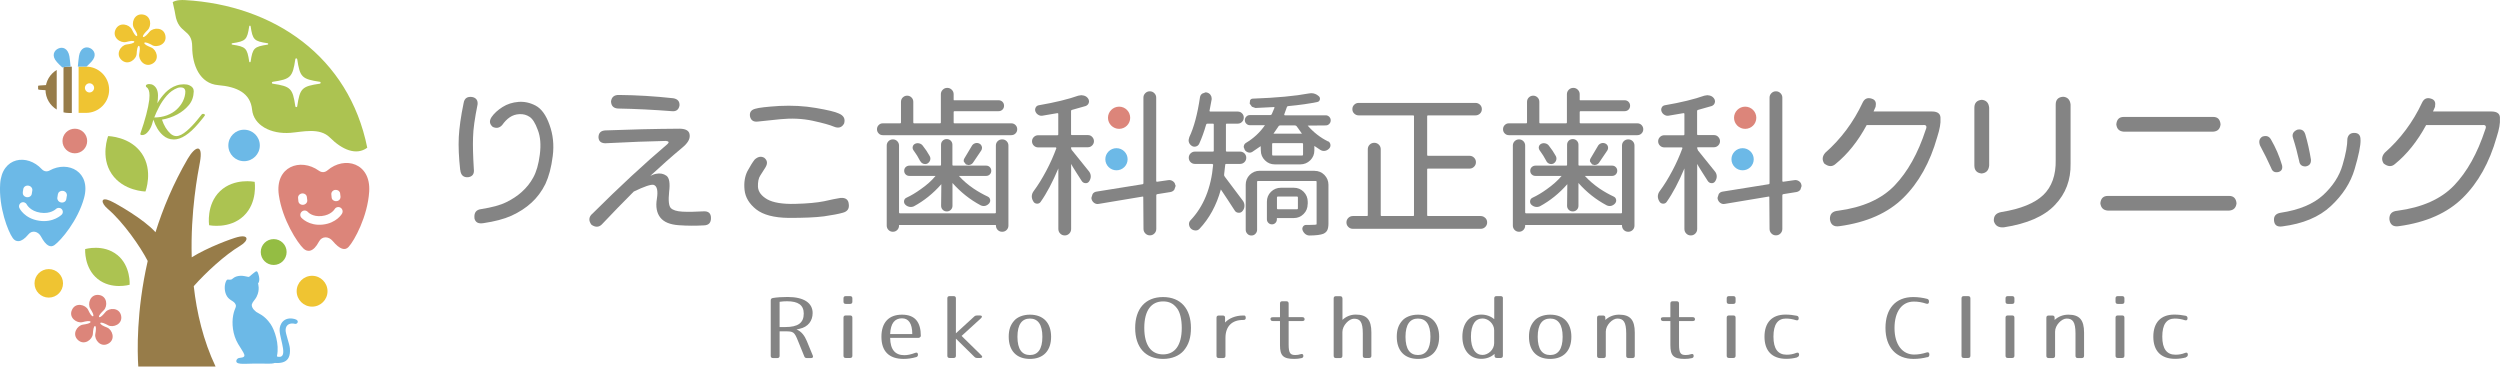 <?xml version="1.0" encoding="UTF-8"?><svg id="_レイヤー_2" xmlns="http://www.w3.org/2000/svg" viewBox="0 0 320.9 47.06"><defs><style>.cls-1{fill:#efc432;}.cls-2{fill:#977c49;}.cls-3{fill:#848484;}.cls-4{fill:#dc857a;}.cls-5{fill:#acc351;}.cls-6{fill:#94bd43;}.cls-7{fill:#6cb9e7;}</style></defs><g id="_レイヤー_1-2"><g><g><path class="cls-5" d="m28.25,24.53c1.82-1.73,4.44-1.19,4.44-1.19,0,0,.41,2.65-1.41,4.38-1.82,1.73-4.44,1.19-4.44,1.19,0,0-.4-2.65,1.41-4.38Z"/><path class="cls-5" d="m15.04,32.71c1.77,1.42,1.6,3.84,1.6,3.84,0,0-2.33.68-4.1-.74-1.77-1.42-1.61-3.84-1.61-3.84,0,0,2.33-.68,4.1.74Z"/><path class="cls-5" d="m18.21,19.72c1.48,2.2.46,4.86.46,4.86,0,0-2.84-.04-4.33-2.25-1.49-2.2-.46-4.86-.46-4.86,0,0,2.84.04,4.33,2.25Z"/><path class="cls-7" d="m33.35,18.67c0,1.11-.9,2.02-2.02,2.02s-2.02-.9-2.02-2.02.9-2.02,2.02-2.02,2.02.9,2.02,2.02Z"/><path class="cls-4" d="m11.19,18.1c0,.88-.71,1.58-1.58,1.58s-1.59-.71-1.59-1.58.71-1.58,1.59-1.58,1.58.71,1.58,1.58Z"/><path class="cls-1" d="m42.04,37.38c0,1.1-.89,1.98-1.98,1.98s-1.98-.89-1.98-1.98.89-1.98,1.98-1.98,1.98.89,1.98,1.98Z"/><path class="cls-1" d="m8.09,36.37c0,1.01-.82,1.83-1.83,1.83s-1.83-.82-1.83-1.83.82-1.83,1.83-1.83,1.83.82,1.83,1.83Z"/><path class="cls-6" d="m36.79,32.35c0,.92-.74,1.66-1.66,1.66s-1.66-.74-1.66-1.66.74-1.66,1.66-1.66,1.66.74,1.66,1.66Z"/><path class="cls-4" d="m42.03,21.87c-.31.26-.71.32-1.1.04-2.36-1.69-5.66-.54-5.14,3.12.45,3.16,2.38,6.14,3.18,6.89.49.45,1.24.49,1.98-.92.38-.71,1.23-.69,1.75-.07.93,1.11,1.59,1.26,2.04.77.75-.81,2.45-3.92,2.65-7.11.23-3.68-3.16-4.61-5.36-2.72Zm1.01,2.51c.16-.02.32.03.44.12.1.08.17.2.18.33,0,0,.05.42.05.42,0,.02,0,.04,0,.05,0,.11-.04.22-.11.31-.1.12-.24.2-.41.21-.31.03-.59-.17-.62-.45l-.04-.42c-.03-.29.2-.54.51-.58Zm-4.74,1.45l-.04-.42c-.03-.28.2-.54.51-.58.31-.03.59.17.62.46l.05.42c.03.28-.2.54-.52.58-.31.03-.59-.17-.62-.46Zm5.62,1.57c-.03.05-.72,1.24-2.5,1.43-1.78.19-2.7-.85-2.74-.89-.2-.23-.17-.58.06-.78.23-.2.58-.18.78.05.02.03.59.65,1.78.52,1.2-.13,1.63-.85,1.65-.88.15-.26.49-.35.75-.2.26.15.36.49.21.75Z"/><path class="cls-7" d="m6.38,21.88c-.33.18-.71.16-1.02-.17C3.5,19.7.25,20.13.02,23.6c-.2,3,1.01,6.12,1.62,6.96.36.51,1.05.69,2-.47.48-.59,1.26-.4,1.62.27.65,1.21,1.22,1.46,1.73,1.1.84-.6,3.01-3.15,3.8-6.05.92-3.35-2.03-4.85-4.42-3.53Zm-3.46,2.82l.07-.44c.05-.29.34-.48.66-.43.32.05.54.33.5.61l-.07.44c-.04.29-.34.48-.66.43-.16-.03-.31-.11-.4-.24-.08-.11-.11-.24-.09-.37Zm4.99,2.86s-1.05,1.06-2.9.77c-1.86-.28-2.5-1.57-2.52-1.63-.03-.07-.05-.15-.05-.22,0-.19.11-.38.29-.47.26-.13.57-.02.7.23.02.04.45.86,1.75,1.06,1.31.2,1.97-.45,2-.47.2-.2.53-.2.73,0,.2.2.21.53,0,.73Zm.67-2.44s-.07.43-.07.44c-.02.13-.09.25-.2.33-.13.09-.29.13-.45.1-.16-.02-.31-.11-.4-.24-.08-.11-.12-.24-.1-.37l.07-.44c.02-.13.09-.25.2-.33.13-.09.29-.13.46-.11.16.02.31.11.4.24.07.09.1.19.1.3,0,.02,0,.05,0,.07Z"/><path class="cls-5" d="m22.28,17.9c-.51,0-.96-.18-1.36-.53-.55-.48-.95-1.15-1.23-2.01l-.19.63c-.1.31-.25.59-.44.84-.25.34-.52.51-.81.51-.16,0-.23-.04-.23-.13,0-.02,0-.04,0-.07.62-1.78,1-3.23,1.14-4.33.02-.16.03-.34.03-.56,0-.53-.12-.88-.36-1.04-.08-.05-.11-.11-.11-.18,0-.08.04-.14.13-.18.09-.04.18-.06.28-.06.21,0,.38.04.53.13.41.26.62.71.62,1.35,0,.31-.03.64-.08.99.28-.49.63-.96,1.05-1.39.19-.19.4-.36.64-.52.24-.16.5-.29.78-.38.29-.1.6-.15.93-.15.28,0,.52.04.71.13.37.16.56.42.56.77-.02.69-.22,1.28-.62,1.76-.4.48-.9.89-1.5,1.21-.6.32-1.26.55-1.96.67.26.78.63,1.38,1.11,1.81.23.2.48.3.74.3.37,0,.82-.23,1.35-.68.44-.38.88-.84,1.33-1.39l.59-.73s.08-.06.15-.06c.04,0,.08.01.13.03.09.04.13.08.13.14,0,.04-.28.4-.84,1.06-1.17,1.38-2.23,2.07-3.19,2.07Zm-2.48-2.82c.6,0,1.14-.1,1.63-.28.5-.19.92-.44,1.26-.76.34-.32.6-.67.79-1.05.21-.44.31-.86.31-1.24,0-.11-.03-.22-.09-.32-.09-.14-.26-.21-.52-.21-.15,0-.28.02-.4.07-.52.2-.98.53-1.37.98-.39.45-.72.93-.99,1.45-.27.51-.47.97-.62,1.36Z"/><path class="cls-2" d="m30.5,30.43c-.75.19-3.85,1.32-5.89,2.6-.17-5.92.79-10.8,1.05-12.19.45-2.47-.6-2.11-1.57-.45-1.85,3.18-3.18,6.38-4.13,9.42-1.45-1.65-5.07-3.71-5.82-4.04-1.25-.55-1.22.26-.32,1.03,2,1.71,4.21,4.88,5.14,6.7-1.48,6.48-1.33,11.73-1.21,13.55h9.92c-1.58-3.34-2.42-6.91-2.8-10.32,1.58-1.77,3.97-3.99,5.96-5.18,1.12-.67,1.14-1.49-.32-1.12Z"/><path class="cls-5" d="m23.73.01c-.42-.02-1.07-.03-1.56.26.07.45.24.97.33,1.59.4,2.57,2.17,1.78,2.17,4.14s.98,4.74,3.35,4.93c2.37.2,4.13,1,4.34,3.16.2,1.97,2.37,3.16,4.93,2.96,1.53-.12,3.74-.71,5.05.6,1.58,1.58,3.39,2.35,4.8,1.31C44.8,7.29,35.18.66,23.73.01Zm10.62,5.72c-1.74.26-1.92.44-2.18,2.18,0,.04-.04.08-.09.08s-.08-.03-.09-.08c-.26-1.74-.44-1.92-2.18-2.18-.04,0-.08-.04-.08-.09s.03-.08.08-.09c1.74-.26,1.92-.44,2.18-2.18,0-.04.04-.08.09-.08s.08.03.09.08c.26,1.74.44,1.92,2.18,2.18.04,0,.08.04.08.09s-.03.08-.08.09Zm6.71,5.01c-2.32.34-2.56.59-2.91,2.91,0,.06-.06.1-.12.1s-.11-.04-.12-.1c-.34-2.32-.59-2.56-2.91-2.91-.06,0-.1-.06-.1-.12s.04-.11.1-.12c2.32-.34,2.56-.59,2.91-2.91,0-.06.06-.1.12-.1s.11.04.12.1c.35,2.32.59,2.56,2.91,2.91.06,0,.1.06.1.12s-.04.11-.1.12Z"/><path class="cls-4" d="m13.87,41.75c.65.35,1.89-.13,1.68-1.21h0c-.21-1.09-1.54-1.06-2.01-.49-.3.36-.64.74-.82.65h0c-.1-.17.25-.54.59-.87.54-.51.47-1.84-.63-1.97-1.1-.13-1.48,1.14-1.09,1.76.25.4.5.84.36.98h0c-.19.04-.44-.4-.64-.83-.32-.67-1.61-1.01-2.07,0-.47,1,.62,1.76,1.34,1.58.46-.12.95-.22,1.05-.04-.02.2-.52.29-.98.36-.74.1-1.46,1.21-.65,1.97h0c.81.75,1.87-.04,1.92-.79.03-.47.09-.97.28-1.01.18.08.12.58.03,1.05-.13.73.7,1.76,1.67,1.22.97-.54.53-1.79-.16-2.07-.44-.17-.9-.38-.87-.58.13-.15.59.07,1.01.29Z"/><path class="cls-1" d="m19.53,5.8c.66.36,1.92-.13,1.7-1.23h0c-.21-1.1-1.56-1.07-2.04-.49-.3.37-.65.74-.83.66h0c-.1-.17.25-.55.59-.88.54-.52.47-1.86-.64-2-1.11-.14-1.5,1.15-1.1,1.78.25.4.51.85.37.99h0c-.2.04-.44-.41-.65-.84-.33-.68-1.62-1.02-2.1,0-.47,1.02.63,1.78,1.36,1.6.46-.12.96-.22,1.06-.04-.02.2-.52.3-1,.36-.75.1-1.47,1.23-.65,1.99h0c.82.76,1.89-.05,1.94-.8.03-.48.09-.99.29-1.02.18.08.12.59.04,1.06-.13.74.71,1.78,1.69,1.24.98-.54.54-1.81-.16-2.09-.44-.18-.91-.39-.88-.59.13-.15.6.07,1.02.29Z"/><g><path class="cls-2" d="m5.92,10.92l-.78.05c-.14,0-.25.03-.25.07v.42s.11.07.25.07l.78.05v-.67Z"/><path class="cls-2" d="m5.84,11.52c0,1.08.58,2.02,1.44,2.54v-5.08c-.86.52-1.44,1.46-1.44,2.54Zm2.97-2.97c-.23,0-.45.03-.66.08v5.79c.21.05.43.08.66.08h.41v-5.94h-.41Z"/><path class="cls-1" d="m11.04,8.55h-.95v5.94h.95c1.64,0,2.97-1.33,2.97-2.97s-1.33-2.97-2.97-2.97Zm.45,3.32c-.33,0-.59-.27-.59-.59s.27-.59.59-.59.59.27.59.59-.27.59-.59.59Z"/><path class="cls-7" d="m11.57,6.18c-.56-.26-1.25-.03-1.43,1-.05.27-.11.96-.15,1.37h1.04s.05,0,.08,0c.21-.19.52-.52.63-.63.75-.82.35-1.49-.17-1.74Zm-4.09.05c-.53.24-.92.92-.17,1.74.13.14.47.51.7.69.26-.07.52-.11.8-.11h.25c-.04-.41-.1-1.06-.15-1.32-.19-1.03-.87-1.26-1.43-1Z"/></g><g><path class="cls-7" d="m32.95,38.08c-.23.44-.51.62-.62.98-.05.25.08.6.55.97.28.21,1.04.4,1.84,1.55.57.83,1.14,2.64.84,4.06,0,.88-.07,1.03-1.03,1.04-.63,0-1.83-.03-3.05.02-.39.01-.89,0-1.07-.16-.18-.15-.04-.57.34-.6,1.07-.1.6-.47-.19-1.8-.71-1.19-.82-2.65-.63-3.66.19-1.05.56-1.09.21-1.57-.25-.34-.82-.4-1.12-1.1-.26-.59-.21-1.4.05-1.81.14-.23.25-.04.58-.11.24-.05.35-.43,1.19-.49.35-.02.73.08,1.03.14.15.03.25-.16.57-.4.45-.33.53-.51.71,0,.32.94-.03,1.24-.03,1.24,0,0,.28.8-.17,1.68Z"/><path class="cls-7" d="m36.66,42.35c-.02.48.5,1.77.55,2.36.17,1.98-1.21,2.02-2.67,1.8.61-.29.73-.43.96-.76,1.65.49.43-2.13.39-3.34-.03-.79.54-1.82,1.93-1.46.7.18.34.7.05.62-.55-.15-1.19.03-1.21.78Z"/></g></g><g><g><path class="cls-3" d="m99.15,38.26c.58-.1,1.24-.14,1.95-.14,2.14,0,3.21.8,3.21,2.06,0,.97-.55,1.79-1.7,2.03l-.37.08c.65.25,1.05.83,1.32,1.48l.77,1.87c.08.2-.01.32-.22.32h-.54c-.17,0-.28-.06-.33-.21l-.82-2.02c-.46-1.13-.58-1.2-1.62-1.2h-.73v3.15c0,.18-.1.28-.29.28h-.56c-.19,0-.29-.1-.29-.28v-7.11c0-.17.08-.28.22-.3Zm4.02,2c0-1.11-.72-1.59-2.15-1.59-.32,0-.63.02-.95.07v3.24h.73c1.63,0,2.37-.53,2.37-1.73Z"/><path class="cls-3" d="m109.41,38.29v.44c0,.18-.1.28-.29.28h-.56c-.19,0-.29-.1-.29-.28v-.44c0-.19.1-.28.29-.28h.56c.19,0,.29.1.29.28Zm0,2.48v4.9c0,.18-.1.28-.29.28h-.56c-.19,0-.29-.1-.29-.28v-4.9c0-.18.1-.28.29-.28h.56c.19,0,.29.1.29.28Z"/><path class="cls-3" d="m117.59,45.84c-.53.15-1.07.23-1.59.23-1.9,0-2.86-.99-2.86-2.84s.96-2.84,2.64-2.84,2.42.96,2.42,2.76c0,0-.11.22-.29.22h-3.65c.02,1.53.66,2.22,1.82,2.22.41,0,.85-.09,1.4-.3.21-.08.35,0,.35.22v.02c0,.16-.08.27-.24.31Zm-1.81-4.98c-.93,0-1.46.63-1.52,2.02h2.84c0-1.38-.49-2.02-1.32-2.02Z"/><path class="cls-3" d="m122.7,38.29v4.49l2.35-2.15c.11-.1.21-.14.37-.14h.36c.27,0,.34.17.15.35l-2.5,2.28,2.54,2.49c.19.18.11.34-.15.34h-.38c-.16,0-.26-.04-.36-.14l-2.38-2.34v2.2c0,.18-.1.28-.29.28h-.52c-.19,0-.29-.1-.29-.28v-7.38c0-.19.1-.28.29-.28h.52c.19,0,.29.1.29.28Z"/><path class="cls-3" d="m134.92,43.23c0,1.76-.97,2.84-2.72,2.84s-2.72-1.08-2.72-2.84c0-.87.2-1.52.72-2.09.39-.44,1.12-.75,2-.75,1.75,0,2.72,1.08,2.72,2.84Zm-4.32,0c0,1.6.58,2.34,1.6,2.34s1.6-.75,1.6-2.34-.58-2.34-1.6-2.34-1.6.75-1.6,2.34Z"/><path class="cls-3" d="m152.87,42.09c0,1.24-.28,2.16-.94,2.93-.57.65-1.5,1.05-2.64,1.05-2.27,0-3.58-1.5-3.58-3.97s1.31-3.97,3.58-3.97,3.58,1.5,3.58,3.97Zm-5.99,0c0,2.26.91,3.4,2.41,3.4s2.4-1.14,2.4-3.4c0-1.12-.23-2.03-.61-2.52-.49-.64-1.04-.88-1.79-.88-1.5,0-2.41,1.14-2.41,3.4Z"/><path class="cls-3" d="m159.91,40.78h0c0,.2-.1.29-.29.29h-.07c-1.39,0-2.25.79-2.25,2.31v2.3c0,.18-.1.28-.29.28h-.57c-.19,0-.29-.1-.29-.28v-4.9c0-.18.1-.28.29-.28h.52c.19,0,.29.1.29.28v.62c.48-.53,1.34-.9,2.29-.9h.18c.11,0,.18.1.18.28Z"/><path class="cls-3" d="m165.41,38.94v1.77h1.76c.19,0,.29.1.29.28,0,.14-.1.22-.29.22h-1.76v3.02c0,1.11.22,1.34.85,1.34.25,0,.46-.03.7-.11.21-.07.34.01.34.23,0,.15-.08.25-.25.28-.28.07-.62.1-.93.1-1.42,0-1.82-.43-1.82-1.76v-3.1h-.93c-.19,0-.29-.1-.29-.28,0-.14.1-.21.29-.21h.93v-1.77c0-.19.1-.28.29-.28h.53c.19,0,.29.1.29.28Z"/><path class="cls-3" d="m172.32,38.29v2.77c.44-.42,1.03-.68,1.7-.68,1.44,0,2.01.67,2.01,2.3v2.99c0,.18-.1.28-.29.28h-.52c-.19,0-.29-.1-.29-.28v-2.85c0-1.52-.35-1.91-1.14-1.91-.62,0-1.48.86-1.48,1.71v3.06c0,.18-.1.28-.29.28h-.54c-.19,0-.29-.1-.29-.28v-7.38c0-.19.1-.28.29-.28h.54c.19,0,.29.1.29.28Z"/><path class="cls-3" d="m184.73,43.23c0,1.76-.97,2.84-2.72,2.84s-2.72-1.08-2.72-2.84c0-.87.2-1.52.72-2.09.39-.44,1.12-.75,2-.75,1.75,0,2.72,1.08,2.72,2.84Zm-4.32,0c0,1.6.58,2.34,1.6,2.34s1.6-.75,1.6-2.34-.58-2.34-1.6-2.34-1.6.75-1.6,2.34Z"/><path class="cls-3" d="m192.91,38.29v7.38c0,.18-.1.28-.29.28h-.49c-.19,0-.29-.1-.29-.28v-.25c-.42.4-1.02.64-1.71.64-1.47,0-2.42-1.12-2.42-2.84s.9-2.84,2.42-2.84c.67,0,1.25.23,1.67.59v-2.68c0-.19.1-.28.29-.28h.54c.19,0,.29.1.29.28Zm-2.61,2.59c-.92,0-1.49.78-1.49,2.34s.6,2.34,1.49,2.34c.72,0,1.49-.67,1.49-1.51v-1.66c0-.83-.75-1.51-1.49-1.51Z"/><path class="cls-3" d="m201.7,43.23c0,1.76-.97,2.84-2.72,2.84s-2.72-1.08-2.72-2.84c0-.87.2-1.52.72-2.09.39-.44,1.12-.75,2-.75,1.75,0,2.72,1.08,2.72,2.84Zm-4.32,0c0,1.6.58,2.34,1.6,2.34s1.6-.75,1.6-2.34-.58-2.34-1.6-2.34-1.6.75-1.6,2.34Z"/><path class="cls-3" d="m207.83,40.39c1.44,0,2.01.69,2.01,2.3v2.99c0,.18-.1.28-.29.28h-.52c-.19,0-.29-.1-.29-.28v-2.88c0-1.49-.37-1.91-1.14-1.91-.63,0-1.48.84-1.48,1.67v3.12c0,.18-.1.28-.29.28h-.54c-.19,0-.29-.1-.29-.28v-4.9c0-.18.1-.28.29-.28h.48c.19,0,.29.1.29.28v.29c.46-.42,1.06-.68,1.76-.68Z"/><path class="cls-3" d="m215.52,38.94v1.77h1.76c.19,0,.29.1.29.28,0,.14-.1.22-.29.22h-1.76v3.02c0,1.11.22,1.34.85,1.34.25,0,.46-.03.7-.11.21-.07.33.01.33.23,0,.15-.08.25-.24.28-.28.07-.61.1-.93.1-1.42,0-1.82-.43-1.82-1.76v-3.1h-.93c-.19,0-.29-.1-.29-.28,0-.14.1-.21.29-.21h.93v-1.77c0-.19.1-.28.29-.28h.53c.19,0,.29.1.29.28Z"/><path class="cls-3" d="m222.78,38.29v.44c0,.18-.1.28-.29.28h-.56c-.19,0-.29-.1-.29-.28v-.44c0-.19.1-.28.29-.28h.56c.19,0,.29.1.29.28Zm0,2.48v4.9c0,.18-.1.28-.29.28h-.56c-.19,0-.29-.1-.29-.28v-4.9c0-.18.1-.28.29-.28h.56c.19,0,.29.1.29.28Z"/><path class="cls-3" d="m230.7,45.87c-.45.13-.94.19-1.41.19-1.84,0-2.8-1.03-2.8-2.84s.95-2.84,2.7-2.84c.5,0,1.01.06,1.44.15.17.03.25.15.25.31v.03c0,.22-.13.29-.34.23-.45-.14-.85-.21-1.3-.21-1.04,0-1.6.74-1.6,2.32s.58,2.32,1.7,2.32c.41,0,.8-.06,1.25-.24.2-.07.34,0,.34.21v.03c0,.16-.08.27-.24.31Z"/><path class="cls-3" d="m247.4,45.84c-.55.15-1.18.23-1.79.23-2.21,0-3.59-1.5-3.59-3.97s1.29-3.97,3.56-3.97c.63,0,1.24.09,1.78.23.16.04.24.15.24.31v.08c0,.22-.14.29-.34.23-.57-.19-1.08-.27-1.6-.27-1.49,0-2.48,1.23-2.48,3.4s1.05,3.4,2.51,3.4c.54,0,1.05-.09,1.62-.27.2-.06.34.01.34.23v.07c0,.17-.08.28-.25.32Z"/><path class="cls-3" d="m252.92,38.29v7.38c0,.18-.1.28-.29.28h-.56c-.19,0-.29-.1-.29-.28v-7.38c0-.19.1-.28.29-.28h.56c.19,0,.29.1.29.28Z"/><path class="cls-3" d="m258.57,38.29v.44c0,.18-.1.28-.29.28h-.56c-.19,0-.29-.1-.29-.28v-.44c0-.19.1-.28.29-.28h.56c.19,0,.29.1.29.28Zm0,2.48v4.9c0,.18-.1.28-.29.28h-.56c-.19,0-.29-.1-.29-.28v-4.9c0-.18.1-.28.29-.28h.56c.19,0,.29.1.29.28Z"/><path class="cls-3" d="m265.5,40.39c1.44,0,2.01.69,2.01,2.3v2.99c0,.18-.1.28-.29.28h-.52c-.19,0-.29-.1-.29-.28v-2.88c0-1.49-.37-1.91-1.14-1.91-.63,0-1.48.84-1.48,1.67v3.12c0,.18-.1.28-.29.28h-.54c-.19,0-.29-.1-.29-.28v-4.9c0-.18.1-.28.29-.28h.48c.19,0,.29.1.29.28v.29c.46-.42,1.06-.68,1.76-.68Z"/><path class="cls-3" d="m272.69,38.29v.44c0,.18-.1.28-.29.28h-.56c-.19,0-.29-.1-.29-.28v-.44c0-.19.1-.28.29-.28h.56c.19,0,.29.1.29.28Zm0,2.48v4.9c0,.18-.1.28-.29.28h-.56c-.19,0-.29-.1-.29-.28v-4.9c0-.18.1-.28.29-.28h.56c.19,0,.29.1.29.28Z"/><path class="cls-3" d="m280.61,45.87c-.45.13-.94.19-1.41.19-1.83,0-2.8-1.03-2.8-2.84s.95-2.84,2.7-2.84c.5,0,1,.06,1.44.15.17.03.25.15.25.31v.03c0,.22-.13.29-.34.23-.45-.14-.85-.21-1.3-.21-1.04,0-1.6.74-1.6,2.32s.58,2.32,1.7,2.32c.41,0,.81-.06,1.25-.24.2-.07.33,0,.33.21v.03c0,.16-.08.27-.24.31Z"/></g><g><path class="cls-3" d="m59.07,21.81c-.18-1.62-.24-3.03-.18-4.22.06-1.16.26-2.63.62-4.36.1-.61.46-.86,1.09-.78.52.1.76.44.7.96-.36,1.77-.56,3.17-.58,4.22-.04,1.04,0,2.39.1,4.06.08.62-.16.98-.74,1.06-.6.04-.94-.28-1-.95Zm1.83,6.15c-.06-.66.22-1.04.86-1.12,1.39-.22,2.45-.5,3.21-.88.74-.36,1.43-.8,2.01-1.33.58-.52,1.09-1.14,1.47-1.85.4-.72.68-1.69.84-2.93.16-1.25.08-2.31-.26-3.17-.32-.89-.68-1.45-1.07-1.69-.36-.24-.78-.36-1.27-.34-.48.02-.89.16-1.25.4-.36.24-.68.58-.98,1-.34.38-.74.46-1.21.24-.42-.36-.48-.78-.14-1.28.32-.46.78-.88,1.39-1.27.6-.38,1.29-.6,2.05-.66.74-.06,1.49.1,2.21.48.74.4,1.33,1.21,1.77,2.45.46,1.25.6,2.59.42,4.02-.18,1.45-.5,2.63-.94,3.58-.46.94-1.07,1.75-1.79,2.41-.74.68-1.59,1.22-2.57,1.67-.98.44-2.17.74-3.57.95-.7.12-1.08-.1-1.19-.66Z"/><path class="cls-3" d="m76,27.47c3.54-3.53,6.77-6.51,9.68-8.98.24-.22.18-.36-.2-.4-2.07.04-4.68.14-7.8.3-.56-.02-.84-.28-.86-.79.02-.54.3-.82.86-.86,3.09-.12,6.31-.2,9.6-.22.82.02,1.23.3,1.25.86.04.5-.28,1.02-.95,1.57-1.37,1.14-2.73,2.35-4.1,3.62.32-.14.56-.24.74-.26.5-.1.94-.02,1.31.24.38.26.5.96.36,2.07-.12,1.12-.04,1.83.22,2.09.26.26.74.42,1.49.46.72.04,1.63.02,2.69-.04.64-.04.97.24.97.86s-.3.92-.9.94c-1.04.06-2.13.06-3.23-.02-1.13-.08-1.91-.4-2.37-.98-.46-.58-.62-1.39-.44-2.43.16-1.03.02-1.63-.42-1.77-.34-.08-1.19.2-2.55.86-1.37,1.37-2.73,2.77-4.12,4.24-.38.36-.82.36-1.31.02-.38-.5-.36-.98.08-1.39Zm3.31-13.54c-.56-.04-.86-.34-.88-.92.08-.56.42-.84,1.04-.82,2.25.02,4.56.16,6.95.42.58.1.84.42.8.94-.1.54-.44.78-.98.72-2.33-.18-4.64-.3-6.93-.34Z"/><path class="cls-3" d="m98.13,20.28c.38.32.42.72.12,1.21-.22.34-.44.7-.66,1.04-.22.32-.32.82-.3,1.45.04.64.44,1.17,1.2,1.61.76.42,1.95.62,3.56.58,1.61-.04,2.85-.16,3.74-.34.86-.2,1.57-.34,2.07-.42.68-.06,1.04.2,1.09.8.08.58-.18.95-.78,1.1-.54.16-1.35.3-2.41.46-1.09.14-2.57.2-4.5.2-1.93-.02-3.31-.4-4.2-1.1-.88-.7-1.39-1.53-1.49-2.49-.1-.94.04-1.77.38-2.43.36-.66.66-1.14.92-1.47.44-.4.87-.46,1.27-.2Zm6.19-4.78c-1.33-.28-2.71-.34-4.14-.2-1.43.14-2.39.24-2.87.3-.58.08-.92-.14-1.04-.66-.08-.52.14-.84.68-.98.44-.14,1.49-.26,3.09-.36,1.63-.08,3.2,0,4.7.26,1.53.26,2.49.5,2.91.7.64.26.88.68.7,1.29-.28.52-.72.66-1.33.4-.46-.2-1.37-.46-2.71-.75Z"/><path class="cls-3" d="m130.35,16.05c-.15-.15-.33-.22-.55-.22h-7.28c-.09,0-.11-.03-.11-.11v-1.33c0-.09.03-.12.11-.12h5.67c.19,0,.36-.07.49-.2.13-.13.2-.3.2-.5s-.07-.37-.2-.5c-.13-.13-.3-.2-.49-.2h-5.71c-.06,0-.07-.01-.07-.07v-.71c0-.22-.08-.41-.24-.57-.16-.16-.35-.24-.58-.24s-.42.08-.58.24c-.16.16-.24.35-.24.57v3.63c0,.08-.03.11-.11.11h-3.32c-.08,0-.11-.03-.11-.11v-2.65c0-.22-.08-.41-.23-.56-.15-.15-.34-.23-.56-.23s-.4.08-.56.23c-.15.15-.23.34-.23.56v2.65c0,.08-.03.11-.11.11h-2.22c-.21,0-.38.07-.53.22-.15.15-.22.33-.22.54s.07.39.22.54c.14.15.32.22.53.22h16.48c.22,0,.4-.07.55-.22.15-.15.22-.33.22-.54s-.07-.39-.22-.54Zm-1.72,1.84c-.22,0-.42.08-.57.23-.15.15-.23.34-.23.56v8.59c0,.09-.03.11-.12.11h-12.2c-.08,0-.11-.03-.11-.11v-8.59c0-.22-.08-.41-.23-.56-.15-.15-.34-.23-.56-.23s-.41.08-.56.23c-.15.15-.23.34-.23.56v10.28c0,.22.08.41.23.56.15.15.34.23.56.23s.41-.08.56-.23c.15-.15.23-.34.23-.56v-.08h12.42s.02.08.02.08c0,.22.08.41.23.56.15.15.34.23.57.23s.42-.08.57-.23c.15-.15.23-.34.23-.56v-10.28c0-.22-.08-.41-.23-.56-.15-.15-.34-.23-.57-.23Zm-10.45,6.4c-.61.44-1.22.81-1.83,1.09-.17.08-.27.21-.3.38-.03.17,0,.33.12.47.14.16.31.26.52.31.2.05.4.03.6-.05,1.32-.71,2.51-1.67,3.54-2.85l-.03,2.77c0,.21.07.38.21.52.14.14.31.21.52.21s.38-.07.52-.21c.14-.14.21-.31.21-.52v-2.92c1.06,1.19,2.27,2.15,3.61,2.86.2.1.41.12.61.07.2-.06.36-.17.49-.32.12-.15.16-.32.12-.49-.04-.18-.14-.3-.31-.38-.58-.27-1.19-.61-1.79-1.01-.74-.5-1.38-1.05-1.91-1.64h3.51c.18,0,.33-.06.46-.19.13-.13.19-.29.19-.47s-.06-.34-.19-.47c-.13-.13-.28-.19-.46-.19h-4.22c-.08,0-.12-.03-.12-.11v-2.57c0-.2-.07-.38-.21-.52-.14-.14-.32-.21-.52-.21s-.38.07-.52.21c-.14.14-.21.31-.21.52v2.57c0,.08-.03.11-.11.11h-3.95c-.19,0-.35.07-.48.19-.13.13-.19.29-.19.47s.06.34.19.47c.13.13.29.19.48.19h3.36c-.51.62-1.16,1.19-1.91,1.71Zm-.06-3.63c.09.18.22.29.4.36.18.06.35.05.51-.02.18-.1.3-.25.36-.43.06-.19.04-.36-.05-.53-.25-.46-.56-.92-.91-1.36-.12-.15-.27-.24-.46-.28-.19-.04-.36-.02-.52.06-.16.08-.25.2-.29.36-.04.16-.01.31.08.45h0c.35.47.64.94.87,1.4Zm6.21.52l.16-.02c.18-.05.31-.14.4-.27,0,0,1.06-1.57,1.06-1.57.07-.11.1-.22.1-.34,0-.06,0-.12-.03-.18-.05-.18-.17-.31-.35-.39-.18-.07-.36-.08-.54-.01-.18.07-.32.19-.41.37l-.92,1.54c-.09.14-.12.29-.08.44l.27.35.33.09Z"/><path class="cls-3" d="m157.21,22.67c-.08-.09-.1-.18-.08-.29,0,0,.14-1.22.14-1.22,0-.09.05-.12.13-.12h1.78c.22,0,.41-.08.56-.23.15-.15.23-.34.23-.56s-.08-.41-.23-.56c-.15-.15-.34-.23-.56-.23h-1.71c-.08,0-.11-.03-.11-.11v-3.37c0-.08.03-.11.11-.11h1.41c.22,0,.41-.08.55-.23.15-.15.22-.34.22-.55s-.07-.39-.22-.54c-.14-.15-.33-.23-.55-.23h-3.55c-.07-.04-.08-.06-.08-.08,0,0,.28-1.49.28-1.49,0-.04,0-.08,0-.12,0-.16-.05-.31-.15-.45-.12-.17-.29-.27-.49-.31,0,0-.13-.02-.13-.02l-.43.16c-.17.11-.27.28-.3.48-.32,2.16-.78,3.88-1.37,5.11,0,0-.09.37-.09.37l.02.23c.06.21.17.37.35.5.16.12.35.16.55.11.2-.05.35-.17.44-.36.33-.72.63-1.55.89-2.46.03-.08.08-.12.17-.12h.69c.08,0,.12.03.12.11v3.37c0,.08-.03.11-.12.11h-2.3c-.22,0-.4.08-.56.23-.15.15-.23.34-.23.56s.08.41.23.56c.15.15.34.23.56.23h2.24c.07.03.1.11.1.11-.26,2.98-1.24,5.38-2.9,7.12-.15.15-.21.33-.2.53.02.2.09.38.24.54.16.15.35.23.56.24.21.02.4-.05.54-.2,1.26-1.33,2.19-3.03,2.75-5.06.03,0,1.77,2.69,1.77,2.69.1.18.27.28.48.3.22.02.4-.05.53-.22.17-.2.25-.42.25-.68,0-.23-.06-.43-.19-.62,0,0-2.36-3.14-2.36-3.14Zm13.27-4.51c-1-.49-1.88-1.18-2.63-2.04l2.31-.02c.18,0,.34-.06.46-.19.13-.13.19-.28.19-.46s-.06-.33-.19-.46c-.13-.13-.28-.19-.46-.19h-5.26c-.05-.02-.06-.1-.06-.1l.33-.92c.03-.1.08-.15.18-.16,1.49-.14,2.75-.32,3.74-.53.17-.03.29-.14.33-.32,0-.04.01-.07.01-.11,0-.13-.06-.24-.17-.33-.27-.24-.59-.37-.96-.37l-.33.04c-1.69.32-4.09.55-7.15.66-.16,0-.28.07-.36.21l-.05.43s.29.4.29.4l.45.16s2.38-.12,2.38-.12c.06.03.07.04.07.06,0,0,0,0,0,.01,0,0-.35.83-.35.83-.04.09-.1.13-.2.13h-2.61c-.18,0-.33.06-.46.19-.13.13-.19.28-.19.46s.06.34.19.46c.13.13.28.19.46.19h1.93c-.65.94-1.47,1.69-2.42,2.26-.16.09-.26.23-.29.41,0,0-.02.13-.02.13l.14.37c.09.15.24.26.43.32.19.06.37.04.54-.07,0,0,1.07-.73,1.07-.73l.02.56c0,.49.18.92.53,1.26.35.35.77.52,1.26.52h3.28c.49,0,.92-.18,1.27-.52.35-.35.53-.77.53-1.26v-.59s.78.52.78.52c.19.11.39.15.6.11.21-.04.39-.15.54-.32.12-.14.17-.3.14-.49-.03-.19-.13-.33-.3-.42Zm-6.39-1.92c.05-.1.13-.14.23-.14h1.9c.09,0,.17.04.23.12h0s.67.94.67.94h-3.66s.64-.93.64-.93Zm3.17,3.6c0,.09-.03.12-.11.12h-3.75c-.08,0-.11-.03-.11-.12v-1.35c0-.08.03-.12.11-.12h3.75c.08,0,.11.03.11.12v1.35Zm1.48,2.08h-7.05c-.49,0-.92.18-1.27.52-.35.35-.52.78-.52,1.27v5.79c0,.19.07.36.21.51.14.15.31.22.52.22s.38-.07.52-.22c.14-.15.21-.32.21-.51v-6.16c0-.08.03-.11.11-.11h7.42c.09,0,.11.03.11.11v5.36c0,.09-.02.12-.03.12l-.2.03s-.63.02-.63.02h-.49c-.17,0-.31.08-.4.22-.09.15-.11.3-.05.46.07.19.19.36.35.49.17.13.35.19.55.19.86-.01,1.43-.09,1.76-.22.25-.11.43-.28.52-.48.09-.2.14-.48.14-.83v-4.98c0-.49-.18-.92-.52-1.27-.35-.35-.77-.52-1.27-.52Zm-.88,4.28v-.31c0-.49-.18-.92-.52-1.27-.35-.35-.77-.52-1.26-.52h-1.67c-.49,0-.92.18-1.27.52-.35.35-.52.77-.52,1.27v2.26c0,.18.06.33.19.46.13.13.28.19.46.19s.33-.07.45-.19c.12-.13.18-.28.18-.46v-.16h2.17c.49,0,.91-.17,1.26-.52.35-.35.52-.77.52-1.27Zm-1.26.55c0,.08-.03.11-.11.11h-2.47c-.08,0-.11-.03-.11-.11v-1.41c0-.08.03-.11.11-.11h2.47c.08,0,.11.03.11.11v1.41Z"/><path class="cls-3" d="m190.64,27.97c-.16-.16-.36-.24-.59-.24h-6.75c-.08,0-.11-.03-.11-.11v-5.87c0-.09.03-.11.11-.11h5.34c.22,0,.41-.08.57-.24.16-.16.24-.35.24-.58s-.08-.42-.24-.58c-.16-.16-.35-.24-.57-.24h-5.34c-.08,0-.11-.03-.11-.11v-4.97c0-.08.03-.11.11-.11h6.1c.22,0,.41-.08.57-.23.16-.15.24-.35.24-.57s-.08-.42-.24-.57c-.16-.15-.35-.23-.57-.23h-15.01c-.22,0-.41.08-.56.23-.16.15-.24.34-.24.57s.08.42.24.57c.16.15.35.23.56.23h6.99c.09,0,.12.03.12.11v12.7c0,.09-.03.11-.12.11h-4.04c-.08,0-.11-.03-.11-.11v-8.46c0-.23-.08-.43-.24-.59-.16-.16-.36-.24-.59-.24s-.43.08-.59.24c-.16.16-.24.36-.24.59v8.46c0,.09-.03.11-.11.11h-1.8c-.23,0-.43.08-.59.24-.16.16-.24.35-.24.58s.08.42.24.58c.16.16.36.24.59.24h16.4c.23,0,.43-.08.59-.24.16-.16.24-.35.24-.58s-.08-.42-.24-.58Z"/><path class="cls-3" d="m210.71,16.05c-.15-.15-.33-.22-.55-.22h-7.28c-.09,0-.11-.03-.11-.11v-1.33c0-.09.03-.12.11-.12h5.67c.19,0,.36-.07.49-.2.13-.13.2-.3.2-.5s-.07-.36-.2-.5c-.13-.13-.3-.2-.49-.2h-5.71c-.06,0-.07-.01-.07-.07v-.71c0-.22-.08-.41-.24-.57-.16-.16-.35-.24-.58-.24s-.42.08-.58.24c-.16.16-.24.35-.24.57v3.63c0,.08-.03.11-.11.11h-3.32c-.08,0-.11-.03-.11-.11v-2.65c0-.22-.08-.41-.23-.56-.15-.15-.34-.23-.56-.23s-.4.08-.56.23c-.15.15-.23.34-.23.56v2.65c0,.08-.03.11-.11.11h-2.22c-.21,0-.38.07-.53.22-.15.15-.22.33-.22.54s.07.39.22.54c.15.15.32.22.53.22h16.48c.22,0,.4-.07.55-.22.15-.15.22-.33.22-.54s-.08-.39-.22-.54Zm-1.71,1.84c-.22,0-.42.08-.57.23-.15.15-.23.34-.23.56v8.59c0,.09-.03.11-.11.11h-12.2c-.09,0-.12-.03-.12-.11v-8.59c0-.22-.08-.41-.23-.56-.15-.15-.34-.23-.56-.23s-.4.08-.56.23c-.15.15-.23.34-.23.56v10.28c0,.22.08.41.23.56.15.15.34.23.56.23s.41-.08.56-.23c.15-.15.23-.34.23-.56v-.08h12.42s.01.08.01.08c0,.22.08.41.23.56.15.15.34.23.57.23s.41-.08.57-.23c.15-.15.23-.34.23-.56v-10.28c0-.22-.08-.41-.23-.56-.15-.15-.34-.23-.57-.23Zm-10.46,6.4c-.61.44-1.22.81-1.83,1.09-.17.08-.27.21-.3.38-.03.17,0,.33.11.47.15.16.32.26.52.31.2.05.4.03.6-.05,1.32-.71,2.51-1.67,3.54-2.85l-.03,2.77c0,.21.07.38.21.52.14.14.32.21.52.21s.38-.07.52-.21c.14-.14.21-.31.21-.52v-2.92c1.05,1.19,2.27,2.15,3.61,2.86.2.1.41.12.61.07.2-.06.37-.17.49-.32.12-.15.16-.32.12-.49-.04-.18-.14-.3-.31-.38-.58-.27-1.19-.61-1.79-1.01-.74-.51-1.38-1.06-1.91-1.64h3.51c.18,0,.33-.06.46-.19.13-.13.19-.29.19-.47s-.06-.34-.19-.47c-.13-.13-.28-.19-.46-.19h-4.22c-.08,0-.11-.03-.11-.11v-2.57c0-.2-.07-.38-.21-.52-.14-.14-.32-.21-.52-.21s-.38.07-.52.21c-.14.14-.21.32-.21.52v2.57c0,.08-.03.11-.11.11h-3.95c-.19,0-.35.07-.48.19-.13.13-.19.29-.19.47s.06.35.19.47c.13.13.29.19.48.19h3.36c-.51.61-1.16,1.18-1.91,1.71Zm-.06-3.63c.09.18.22.29.4.36.18.06.35.05.51-.02.18-.1.3-.25.36-.43.06-.19.04-.36-.04-.53-.25-.46-.56-.92-.91-1.36-.12-.15-.27-.24-.46-.28-.19-.04-.36-.02-.52.06-.15.08-.25.2-.29.36-.04.16,0,.31.08.45h0c.35.47.64.94.88,1.4Zm6.21.52l.16-.02c.18-.05.31-.14.4-.27,0,0,1.06-1.57,1.06-1.57.1-.16.13-.34.08-.52-.05-.18-.17-.31-.35-.39-.18-.07-.36-.08-.54-.01-.18.07-.32.19-.41.37l-.91,1.54c-.09.14-.12.29-.08.44l.26.35.33.09Z"/><path class="cls-3" d="m240.77,13.67c-.1.22-.18.44-.28.64h7.49c.78,0,1.14.32,1.1.94.04.52-.08,1.31-.42,2.35-.92,3.26-2.39,5.87-4.34,7.79-1.95,1.93-4.68,3.16-8.2,3.64-.72.12-1.15-.18-1.23-.9-.02-.66.32-1.02,1.04-1.08,3.17-.42,5.61-1.51,7.27-3.25,1.67-1.75,3-4.12,3.98-7.13.2-.46.08-.66-.32-.62h-7.25c-1.12,2.09-2.47,3.76-4,5-.42.38-.91.36-1.45-.06-.3-.46-.26-.92.12-1.37,2.01-1.77,3.63-3.92,4.82-6.47.24-.5.64-.66,1.17-.48.44.14.6.46.48,1Z"/><path class="cls-3" d="m255.33,13.83v7.41c-.06.62-.36.96-.96,1.03-.62-.06-.94-.4-.94-1.03v-7.41c0-.62.32-.96.96-1.02.58.06.88.4.94,1.02Zm10.45-.4v7.57c.04,2.09-.62,3.86-2.01,5.31-1.39,1.47-3.58,2.41-6.55,2.87-.7.06-1.13-.22-1.29-.81-.04-.64.26-1.02.95-1.15,2.51-.4,4.3-1.14,5.4-2.19,1.08-1.04,1.63-2.55,1.59-4.5v-7.11c0-.62.32-.96.96-1,.56.04.88.38.95,1Z"/><path class="cls-3" d="m286.14,27.03h-15.59c-.56-.04-.88-.36-.95-.94.06-.62.38-.94.95-.94h15.59c.56,0,.88.32.94.94-.06.58-.38.9-.94.94Zm-2.05-10.13h-11.49c-.58-.04-.89-.36-.95-.94.06-.62.36-.95.95-.95h11.49c.58,0,.88.32.94.95-.06.58-.36.9-.94.94Z"/><path class="cls-3" d="m291.55,21.61c-.44-.97-.92-1.95-1.46-2.95-.18-.52-.08-.88.3-1.12.5-.18.88-.06,1.12.38.58,1,1.06,2.09,1.41,3.28.1.46-.04.76-.46.88-.46.1-.76-.06-.91-.46Zm11.45-3.66c.02.75-.24,1.99-.76,3.76-.52,1.77-1.55,3.34-3.05,4.74-1.51,1.41-3.58,2.27-6.23,2.61-.66.1-1.03-.16-1.07-.78-.04-.54.24-.87.85-.97,2.39-.36,4.2-1.12,5.46-2.27,1.25-1.16,2.09-2.45,2.49-3.86.42-1.41.62-2.53.62-3.38.1-.52.42-.76.94-.74.5.02.76.32.74.88Zm-7.87,2.75c-.22-1-.48-1.99-.8-2.99-.16-.48.04-.84.54-1.06.54-.12.88.08,1.04.6.3,1.02.54,2.11.72,3.22.04.5-.18.8-.66.89-.48.02-.76-.2-.84-.64Z"/><path class="cls-3" d="m312.58,13.67c-.1.22-.18.44-.28.64h7.49c.79,0,1.15.32,1.1.94.04.52-.08,1.31-.42,2.35-.92,3.26-2.39,5.87-4.34,7.79-1.95,1.93-4.68,3.16-8.2,3.64-.72.12-1.15-.18-1.23-.9-.02-.66.32-1.02,1.04-1.08,3.17-.42,5.61-1.51,7.27-3.25,1.67-1.75,2.99-4.12,3.98-7.13.2-.46.08-.66-.32-.62h-7.25c-1.13,2.09-2.47,3.76-4,5-.42.38-.91.36-1.45-.06-.3-.46-.26-.92.12-1.37,2.01-1.77,3.63-3.92,4.82-6.47.24-.5.64-.66,1.16-.48.44.14.6.46.48,1Z"/><g><path class="cls-3" d="m137.57,19.27l-.1-.27c0-.09.03-.1.1-.1h2.08c.21,0,.39-.08.54-.23.15-.15.23-.34.23-.55s-.08-.39-.23-.55c-.15-.16-.33-.23-.54-.23h-2.06c-.09,0-.11-.03-.11-.11v-2.96c0-.09.04-.15.14-.17,0,0,1.73-.49,1.73-.49.21-.08.35-.22.41-.42.02-.06.03-.12.03-.18,0-.14-.05-.27-.14-.39-.14-.19-.33-.31-.56-.36,0,0-.3-.04-.3-.04l-.38.06c-1.27.45-2.97.87-5.07,1.23-.18.03-.32.13-.4.29-.08.16-.1.32-.04.49.07.19.19.34.36.44.17.11.35.15.54.12l1.94-.33c.09.03.1.05.1.08v2.65c0,.08-.03.11-.11.11h-2.47c-.22,0-.41.08-.56.23-.15.15-.23.33-.23.55s.08.4.23.55c.15.15.34.23.56.23h2.28s.06.09.06.09c-.35.96-.79,1.96-1.31,2.93-.52.98-1.05,1.84-1.58,2.55-.18.23-.27.48-.27.72,0,.21.06.42.19.63.09.18.24.28.44.3.21.02.38-.05.5-.22.78-1.1,1.55-2.56,2.28-4.3v7.77c0,.23.08.43.24.59s.35.24.58.24.42-.08.58-.24c.16-.16.24-.36.24-.59v-8.35c0,.09,1.36,2.19,1.36,2.19.11.17.26.26.46.28.2.02.36-.05.48-.21.14-.2.22-.42.22-.65s-.07-.44-.21-.63l-2.2-2.73Zm13.29,4.48c-.03-.21-.13-.37-.31-.49-.17-.12-.37-.17-.57-.14l-1.47.21c-.09-.03-.1-.05-.1-.07v-10.73c0-.22-.08-.41-.24-.57-.16-.16-.35-.24-.58-.24s-.42.08-.58.24c-.16.16-.24.35-.24.57v10.97c0,.09-.04.14-.13.15l-5.86.94c-.23.03-.41.13-.53.31,0,0-.15.46-.15.46v.14c.05.23.16.41.34.54.18.13.39.18.61.13l5.63-.94s.07.03.07.03l.03,4.12c0,.23.08.43.24.59.16.16.35.24.58.24s.42-.08.58-.24c.16-.16.24-.36.24-.59v-4.3c0-.09.04-.14.13-.16l1.69-.27c.22-.04.39-.15.5-.31,0,0,.16-.46.16-.46,0,0-.02-.11-.02-.13Z"/><path class="cls-4" d="m145.07,15.12c0,.79-.64,1.42-1.42,1.42s-1.43-.64-1.43-1.42.64-1.43,1.43-1.43,1.42.64,1.42,1.43Z"/><path class="cls-7" d="m144.74,20.44c0,.79-.64,1.42-1.43,1.42s-1.43-.64-1.43-1.42.64-1.42,1.43-1.42,1.43.64,1.43,1.42Z"/></g><g><path class="cls-3" d="m217.94,19.27l-.1-.27c0-.09.03-.1.09-.1h2.08c.2,0,.39-.08.54-.23.15-.15.23-.34.23-.55s-.08-.39-.23-.55c-.15-.16-.33-.23-.54-.23h-2.06c-.08,0-.11-.03-.11-.11v-2.96c0-.09.04-.15.14-.17,0,0,1.73-.49,1.73-.49.21-.08.34-.22.4-.42.02-.06.03-.12.03-.18,0-.14-.05-.27-.14-.39-.14-.19-.33-.31-.56-.36,0,0-.29-.04-.29-.04l-.38.06c-1.27.45-2.97.87-5.07,1.23-.18.03-.32.13-.4.29-.08.16-.09.32-.03.49.07.19.19.34.36.44.17.11.35.15.54.12l1.94-.33c.09.03.1.05.1.08v2.65c0,.08-.03.11-.11.11h-2.47c-.22,0-.41.08-.56.23-.15.15-.23.33-.23.55s.08.4.23.55c.15.15.34.23.56.23h2.27c.05.02.06.09.06.09-.35.96-.79,1.96-1.31,2.93-.52.98-1.05,1.84-1.58,2.55-.18.23-.27.48-.27.72,0,.21.06.42.19.63.09.18.24.28.44.3.21.02.38-.05.5-.22.78-1.1,1.55-2.56,2.28-4.3v7.77c0,.23.08.43.24.59.16.16.35.24.58.24s.42-.08.58-.24c.16-.16.24-.36.24-.59v-8.35c0,.09,1.36,2.19,1.36,2.19.11.17.26.26.45.28.2.02.36-.05.48-.21.14-.2.22-.42.22-.65s-.07-.44-.22-.63l-2.2-2.73Zm13.29,4.48c-.03-.21-.13-.37-.31-.49-.18-.12-.37-.17-.57-.14l-1.47.21c-.09-.03-.1-.05-.1-.07v-10.73c0-.22-.08-.41-.24-.57-.16-.16-.35-.24-.58-.24s-.42.08-.58.24c-.16.16-.24.35-.24.57v10.97c0,.09-.04.14-.13.15l-5.86.94c-.23.03-.41.13-.53.31,0,0-.15.46-.15.46v.14c.05.23.16.41.34.54.18.13.39.18.6.13l5.63-.94s.07.03.07.03l.03,4.12c0,.23.08.43.24.59.16.16.35.24.58.24s.42-.08.58-.24c.16-.16.24-.36.24-.59v-4.3c0-.09.04-.14.13-.16l1.68-.27c.22-.04.39-.15.51-.31,0,0,.15-.46.15-.46,0,0-.02-.11-.02-.13Z"/><path class="cls-4" d="m225.44,15.12c0,.79-.64,1.42-1.43,1.42s-1.43-.64-1.43-1.42.64-1.43,1.43-1.43,1.43.64,1.43,1.43Z"/><path class="cls-7" d="m225.11,20.44c0,.79-.64,1.42-1.43,1.42s-1.43-.64-1.43-1.42.64-1.42,1.43-1.42,1.43.64,1.43,1.42Z"/></g></g></g></g></g></svg>